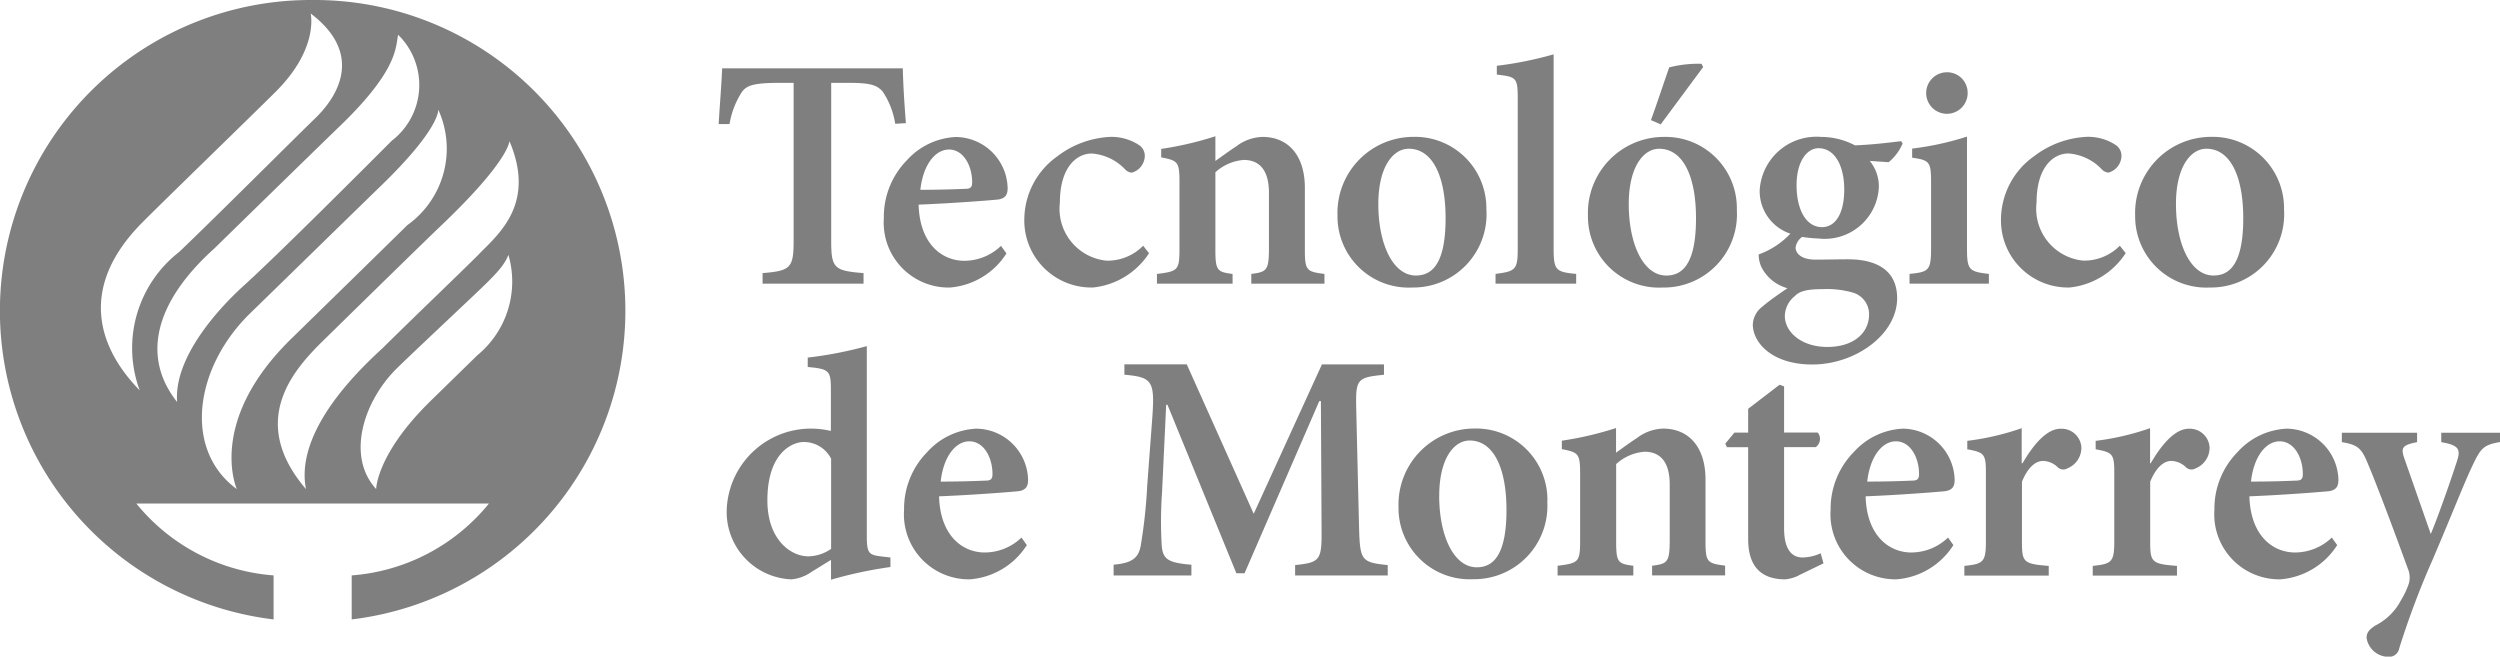 <svg xmlns="http://www.w3.org/2000/svg" width="87.283" height="22.925" viewBox="0 0 87.283 22.925">
  <g id="Page-1" style="mix-blend-mode: luminosity;isolation: isolate">
    <g id="tecnologico-de-monterrey-blue" transform="translate(0 0)">
      <path id="imagotipo" d="M16.74,9.043c-.74.739-2.208,2.136-3.384,3.3-2.778,2.528-2.823,4.157-2.673,4.92-2.045-2.391-.423-4.183.617-5.2.477-.468,3.425-3.357,4.1-4,2.387-2.271,2.386-2.95,2.386-2.95.907,2.135-.306,3.187-1.046,3.925Zm-.071,3.543L15.058,14.16c-1.915,1.864-1.925,3.1-1.925,3.1-1.069-1.167-.413-3.108.736-4.227.477-.466,1.366-1.3,2-1.9,1.293-1.221,1.7-1.578,1.881-2.049a3.327,3.327,0,0,1-1.079,3.5ZM8.746,11.112C9.276,10.6,12.652,7.3,13.3,6.674c2.092-2.026,2-2.662,2-2.662a3.276,3.276,0,0,1-1.079,4.034c-.811.8-2.864,2.805-4.047,3.962-2.97,2.9-1.905,5.255-1.905,5.255C6.377,15.874,6.8,13,8.746,11.112ZM7.513,8.832c.534-.524,3.4-3.323,4.373-4.263C13.925,2.6,13.807,1.811,13.9,1.4a2.452,2.452,0,0,1-.223,3.7C13,5.777,9.812,8.977,8.518,10.152c-.33.3-2.474,2.256-2.334,4.069-1.2-1.507-.875-3.417,1.33-5.388Zm-2.622-.8C5.372,7.535,9.018,4,9.636,3.378c1.508-1.506,1.21-2.721,1.21-2.721,1.746,1.321,1.1,2.748.157,3.66-.768.744-3.491,3.468-4.749,4.667a4.248,4.248,0,0,0-1.376,4.831c-1.463-1.494-2.127-3.565.014-5.783ZM10.916.186A10.852,10.852,0,0,0,9.552,21.812V20.275a6.83,6.83,0,0,1-4.791-2.508H17.07a6.83,6.83,0,0,1-4.791,2.508v1.537A10.852,10.852,0,0,0,10.916.186Z" transform="translate(0 -0.186)" fill="#7e7f7e"/>
      <g id="texto" transform="translate(25.091 1.9)">
        <path id="Fill-2" d="M29.17,15.628c.525,0,1.026-.012,1.562-.034.183,0,.251-.045.251-.227,0-.578-.3-1.145-.809-1.145-.468,0-.9.51-1,1.406Zm3.01,2.222A2.583,2.583,0,0,1,30.2,19.04a2.266,2.266,0,0,1-2.3-2.426A2.819,2.819,0,0,1,28.7,14.6a2.461,2.461,0,0,1,1.71-.816h.012a1.827,1.827,0,0,1,1.8,1.78c0,.226-.068.351-.308.4-.194.023-1.6.136-2.8.181.034,1.338.786,1.961,1.6,1.961a1.858,1.858,0,0,0,1.277-.521l.194.272Z" transform="translate(-22.133 -10.901)" fill="#7e7f7e"/>
        <path id="Fill-3" d="M54.657,17.838a2.658,2.658,0,0,1-1.949,1.2A2.34,2.34,0,0,1,50.3,16.648a2.717,2.717,0,0,1,1.151-2.188,3.291,3.291,0,0,1,1.847-.68h.011a1.746,1.746,0,0,1,.992.283.45.45,0,0,1,.205.4.62.62,0,0,1-.456.567.373.373,0,0,1-.24-.125,1.78,1.78,0,0,0-1.151-.544c-.558,0-1.117.51-1.117,1.712a1.82,1.82,0,0,0,1.63,2.029,1.748,1.748,0,0,0,1.277-.521l.205.261" transform="translate(-39.629 -10.901)" fill="#7e7f7e"/>
        <path id="Fill-4" d="M74.707,18.822v-.34c.547-.068.616-.125.616-.918V15.648c0-.8-.342-1.145-.878-1.145a1.652,1.652,0,0,0-.992.431v2.71c0,.725.069.771.6.839v.34H71.413v-.34c.729-.091.786-.125.786-.873V15.263c0-.692-.057-.737-.638-.85v-.295a11.7,11.7,0,0,0,1.892-.442v.862c.228-.159.468-.34.73-.51a1.578,1.578,0,0,1,.912-.329c.912,0,1.482.658,1.482,1.78v2.165c0,.725.068.759.684.839v.34H74.707" transform="translate(-56.111 -10.819)" fill="#7e7f7e"/>
        <path id="Fill-5" d="M101.589,16.126c0,1.405.513,2.494,1.311,2.494.536,0,1.037-.363,1.037-2,0-1.474-.456-2.426-1.288-2.426-.547,0-1.06.635-1.06,1.927Zm3.773.193a2.557,2.557,0,0,1-2.588,2.72,2.485,2.485,0,0,1-2.611-2.517,2.654,2.654,0,0,1,2.656-2.743,2.49,2.49,0,0,1,2.542,2.539Z" transform="translate(-78.558 -10.901)" fill="#7e7f7e"/>
        <path id="Fill-6" d="M125.329,8.65v-.34c.7-.091.775-.148.775-.884V2.178c0-.725-.057-.748-.73-.827V1.044a12.76,12.76,0,0,0,1.983-.4V7.426c0,.759.08.816.787.884v.34h-2.816" transform="translate(-98.206 -0.647)" fill="#7e7f7e"/>
        <path id="Fill-7" d="M142.243,4.081c.182-.488.558-1.621.638-1.837a4,4,0,0,1,1.128-.125l.057.113-1.482,2-.342-.147Zm-.775,2.936c0,1.405.513,2.494,1.311,2.494.536,0,1.037-.363,1.037-2,0-1.474-.456-2.426-1.288-2.426-.547,0-1.06.635-1.06,1.927Zm3.773.193a2.556,2.556,0,0,1-2.587,2.72,2.485,2.485,0,0,1-2.611-2.517A2.654,2.654,0,0,1,142.7,4.671a2.489,2.489,0,0,1,2.542,2.539Z" transform="translate(-109.694 -1.791)" fill="#7e7f7e"/>
        <path id="Fill-8" d="M167.827,15.469c0,.828.319,1.462.889,1.462.456,0,.775-.454.775-1.315,0-.793-.308-1.44-.9-1.44-.388,0-.764.442-.764,1.292Zm-.057,3.866a.919.919,0,0,0-.353.691c0,.578.593,1.088,1.482,1.088.935,0,1.459-.5,1.459-1.134a.784.784,0,0,0-.593-.771,3.281,3.281,0,0,0-1.026-.113c-.547,0-.8.068-.969.238Zm3.762-5.328a1.725,1.725,0,0,1-.49.657l-.661-.045a1.4,1.4,0,0,1,.319.918,1.893,1.893,0,0,1-2.109,1.791,4.672,4.672,0,0,1-.57-.056.551.551,0,0,0-.228.374c0,.193.194.431.729.419.388,0,.741-.011,1.106-.011.707,0,1.71.2,1.71,1.36,0,1.259-1.448,2.313-2.964,2.313-1.391,0-2.063-.748-2.075-1.383a.822.822,0,0,1,.331-.635c.262-.227.6-.453.878-.646a1.447,1.447,0,0,1-.844-.624,1.014,1.014,0,0,1-.16-.555,2.829,2.829,0,0,0,1.106-.725,1.565,1.565,0,0,1-1.071-1.508,1.983,1.983,0,0,1,2.143-1.87h.011a2.539,2.539,0,0,1,1.174.295c.57-.022,1.163-.091,1.607-.147l.057.079Z" transform="translate(-130.194 -10.901)" fill="#7e7f7e"/>
        <path id="Fill-9" d="M191.837,4.216a.726.726,0,0,1,.73-.726.716.716,0,0,1,.718.726.724.724,0,0,1-1.448,0Zm-.581,6.654v-.34c.684-.068.752-.125.752-.918V7.333c0-.725-.057-.771-.661-.861V6.155a10.271,10.271,0,0,0,1.915-.419V9.612c0,.771.057.839.764.918v.34Z" transform="translate(-149.679 -2.867)" fill="#7e7f7e"/>
        <path id="Fill-10" d="M210.168,17.838a2.657,2.657,0,0,1-1.949,1.2,2.34,2.34,0,0,1-2.405-2.392,2.717,2.717,0,0,1,1.151-2.188,3.29,3.29,0,0,1,1.847-.68h.011a1.747,1.747,0,0,1,.992.283.45.45,0,0,1,.205.4.62.62,0,0,1-.456.567.374.374,0,0,1-.24-.125,1.78,1.78,0,0,0-1.151-.544c-.558,0-1.117.51-1.117,1.712a1.82,1.82,0,0,0,1.63,2.029,1.748,1.748,0,0,0,1.277-.521l.205.261" transform="translate(-161.044 -10.901)" fill="#7e7f7e"/>
        <path id="Fill-11" d="M228.608,16.126c0,1.405.513,2.494,1.311,2.494.536,0,1.038-.363,1.038-2,0-1.474-.456-2.426-1.288-2.426-.548,0-1.061.635-1.061,1.927Zm3.773.193a2.557,2.557,0,0,1-2.588,2.72,2.485,2.485,0,0,1-2.61-2.517,2.654,2.654,0,0,1,2.656-2.743,2.49,2.49,0,0,1,2.542,2.539Z" transform="translate(-177.729 -10.901)" fill="#7e7f7e"/>
        <path id="Fill-12" d="M6.564,51.035a1.065,1.065,0,0,0-.957-.578c-.365,0-1.265.34-1.265,2.041,0,1.372.821,1.95,1.425,1.95a1.422,1.422,0,0,0,.8-.261V51.035Zm2.075,3.786a14.9,14.9,0,0,0-2.075.443v-.692l-.7.431a1.411,1.411,0,0,1-.684.249,2.354,2.354,0,0,1-2.257-2.46,2.942,2.942,0,0,1,3.066-2.8,3,3,0,0,1,.57.079V48.62c0-.657-.068-.714-.809-.782v-.329a13.616,13.616,0,0,0,2.063-.4v6.62c0,.623.069.669.525.725l.3.034v.328Z" transform="translate(-2.641 -36.925)" fill="#7e7f7e"/>
        <path id="Fill-13" d="M32.406,62.092c.524,0,1.026-.011,1.562-.034.182,0,.251-.045.251-.227,0-.578-.3-1.145-.809-1.145-.467,0-.9.51-1,1.405Zm3.009,2.222a2.583,2.583,0,0,1-1.983,1.19,2.267,2.267,0,0,1-2.3-2.426,2.82,2.82,0,0,1,.809-2.018,2.462,2.462,0,0,1,1.71-.816h.011a1.828,1.828,0,0,1,1.8,1.78c0,.227-.068.352-.308.4-.194.023-1.6.136-2.8.182.034,1.338.786,1.961,1.6,1.961a1.859,1.859,0,0,0,1.277-.521l.194.272Z" transform="translate(-24.659 -47.178)" fill="#7e7f7e"/>
        <path id="Fill-14" d="M70.846,57.376v-.363c.878-.09.935-.17.923-1.27l-.023-4.455H71.69L69.08,57.3h-.285l-2.406-5.883h-.045L66.2,54.474a14.164,14.164,0,0,0-.012,1.848c.034.521.273.612,1.037.68v.374H64.509V57c.65-.057.866-.238.946-.658a18.392,18.392,0,0,0,.228-2.12l.171-2.279c.1-1.36.023-1.485-.969-1.576v-.363h2.177L69.4,55.222l2.382-5.215h2.166v.363c-.946.091-.991.159-.969,1.179l.1,4.194c.034,1.1.08,1.179,1,1.27v.363H70.846" transform="translate(-50.72 -39.185)" fill="#7e7f7e"/>
        <path id="Fill-15" d="M111.3,62.59c0,1.406.513,2.494,1.311,2.494.536,0,1.038-.363,1.038-2,0-1.474-.456-2.426-1.288-2.426-.547,0-1.06.635-1.06,1.927Zm3.773.193A2.557,2.557,0,0,1,112.49,65.5a2.485,2.485,0,0,1-2.61-2.517,2.654,2.654,0,0,1,2.656-2.744,2.49,2.49,0,0,1,2.542,2.54Z" transform="translate(-86.144 -47.178)" fill="#7e7f7e"/>
        <path id="Fill-16" d="M138.53,65.288v-.34c.547-.068.615-.125.615-.918V62.114c0-.805-.342-1.145-.878-1.145a1.65,1.65,0,0,0-.992.431v2.71c0,.725.068.771.6.839v.34h-2.644v-.34c.73-.091.786-.125.786-.873V61.728c0-.692-.057-.737-.638-.85v-.295a11.711,11.711,0,0,0,1.892-.442V61c.228-.159.467-.34.73-.51a1.577,1.577,0,0,1,.912-.329c.912,0,1.482.658,1.482,1.78v2.165c0,.725.068.759.684.839v.34H138.53" transform="translate(-105.941 -47.097)" fill="#7e7f7e"/>
        <path id="Fill-17" d="M164.483,59.919a1.388,1.388,0,0,1-.467.136c-.821,0-1.3-.419-1.3-1.406V55.441h-.741l-.057-.125.319-.385h.479V54.1l1.094-.839.16.057v1.61h1.174a.352.352,0,0,1-.068.51H163.97v2.834c0,.9.4,1.02.65,1.02a1.591,1.591,0,0,0,.627-.147l.1.351-.866.419" transform="translate(-126.773 -41.728)" fill="#7e7f7e"/>
        <path id="Fill-18" d="M179.952,62.092c.524,0,1.026-.011,1.562-.034.182,0,.251-.045.251-.227,0-.578-.3-1.145-.809-1.145-.467,0-.9.51-1,1.405Zm3.009,2.222a2.582,2.582,0,0,1-1.983,1.19,2.267,2.267,0,0,1-2.3-2.426,2.821,2.821,0,0,1,.809-2.018,2.461,2.461,0,0,1,1.71-.816h.011a1.828,1.828,0,0,1,1.8,1.78c0,.227-.068.352-.308.4-.194.023-1.6.136-2.8.182.034,1.338.787,1.961,1.6,1.961a1.86,1.86,0,0,0,1.277-.521l.194.272Z" transform="translate(-139.856 -47.178)" fill="#7e7f7e"/>
        <path id="Fill-19" d="M202.034,61.366c.388-.669.855-1.2,1.322-1.2a.692.692,0,0,1,.73.658.776.776,0,0,1-.49.726.279.279,0,0,1-.331-.034.765.765,0,0,0-.513-.227c-.251,0-.525.2-.741.726v2.1c0,.714.057.771.935.839v.34H200v-.34c.649-.068.752-.125.752-.839V61.683c0-.646-.069-.691-.65-.8v-.295a9.069,9.069,0,0,0,1.9-.442v1.224h.023" transform="translate(-156.509 -47.097)" fill="#7e7f7e"/>
        <path id="Fill-20" d="M222.451,61.366c.387-.669.855-1.2,1.322-1.2a.692.692,0,0,1,.73.658.777.777,0,0,1-.49.726.279.279,0,0,1-.33-.034.766.766,0,0,0-.513-.227c-.251,0-.524.2-.741.726v2.1c0,.714.057.771.935.839v.34h-2.941v-.34c.65-.068.752-.125.752-.839V61.683c0-.646-.068-.691-.65-.8v-.295a9.067,9.067,0,0,0,1.9-.442v1.224h.023" transform="translate(-172.45 -47.097)" fill="#7e7f7e"/>
        <path id="Fill-21" d="M241.067,62.092c.524,0,1.026-.011,1.562-.034.182,0,.251-.045.251-.227,0-.578-.3-1.145-.81-1.145-.467,0-.9.51-1,1.405Zm3.01,2.222a2.584,2.584,0,0,1-1.984,1.19,2.267,2.267,0,0,1-2.3-2.426,2.82,2.82,0,0,1,.809-2.018,2.462,2.462,0,0,1,1.71-.816h.011a1.828,1.828,0,0,1,1.8,1.78c0,.227-.068.352-.308.4-.194.023-1.6.136-2.8.182.034,1.338.786,1.961,1.6,1.961a1.86,1.86,0,0,0,1.277-.521l.194.272Z" transform="translate(-187.572 -47.178)" fill="#7e7f7e"/>
        <path id="Fill-23" d="M265.6,61.194c-.57.1-.672.2-.968.828-.286.6-.65,1.542-1.368,3.231a29.409,29.409,0,0,0-1.186,3.14.363.363,0,0,1-.4.3.778.778,0,0,1-.741-.658c0-.181.079-.283.3-.431a2.052,2.052,0,0,0,.9-.884,2.918,2.918,0,0,0,.273-.578.782.782,0,0,0-.035-.533c-.547-1.508-1.128-3.038-1.39-3.65-.217-.533-.342-.669-.912-.76v-.329H262.7v.329c-.5.1-.581.182-.445.567l.924,2.641c.285-.692.707-1.9.923-2.573.126-.4.035-.533-.558-.635v-.329H265.6v.329" transform="translate(-203.403 -47.662)" fill="#7e7f7e"/>
        <path id="Fill-25" d="M1.742,2.854c-.03.671-.084,1.282-.122,1.948H2a2.911,2.911,0,0,1,.429-1.117c.158-.219.372-.322,1.3-.322h.508V8.877c0,.955-.113,1.047-1.084,1.128v.368H6.678v-.368C5.65,9.924,5.549,9.832,5.549,8.877V3.363h.609c.734,0,.982.069,1.186.3a2.8,2.8,0,0,1,.44,1.129l.373-.023c-.047-.6-.094-1.278-.108-1.913H1.742" transform="translate(-1.62 -2.37)" fill="#7e7f7e"/>
      </g>
    </g>
  </g>
</svg>
